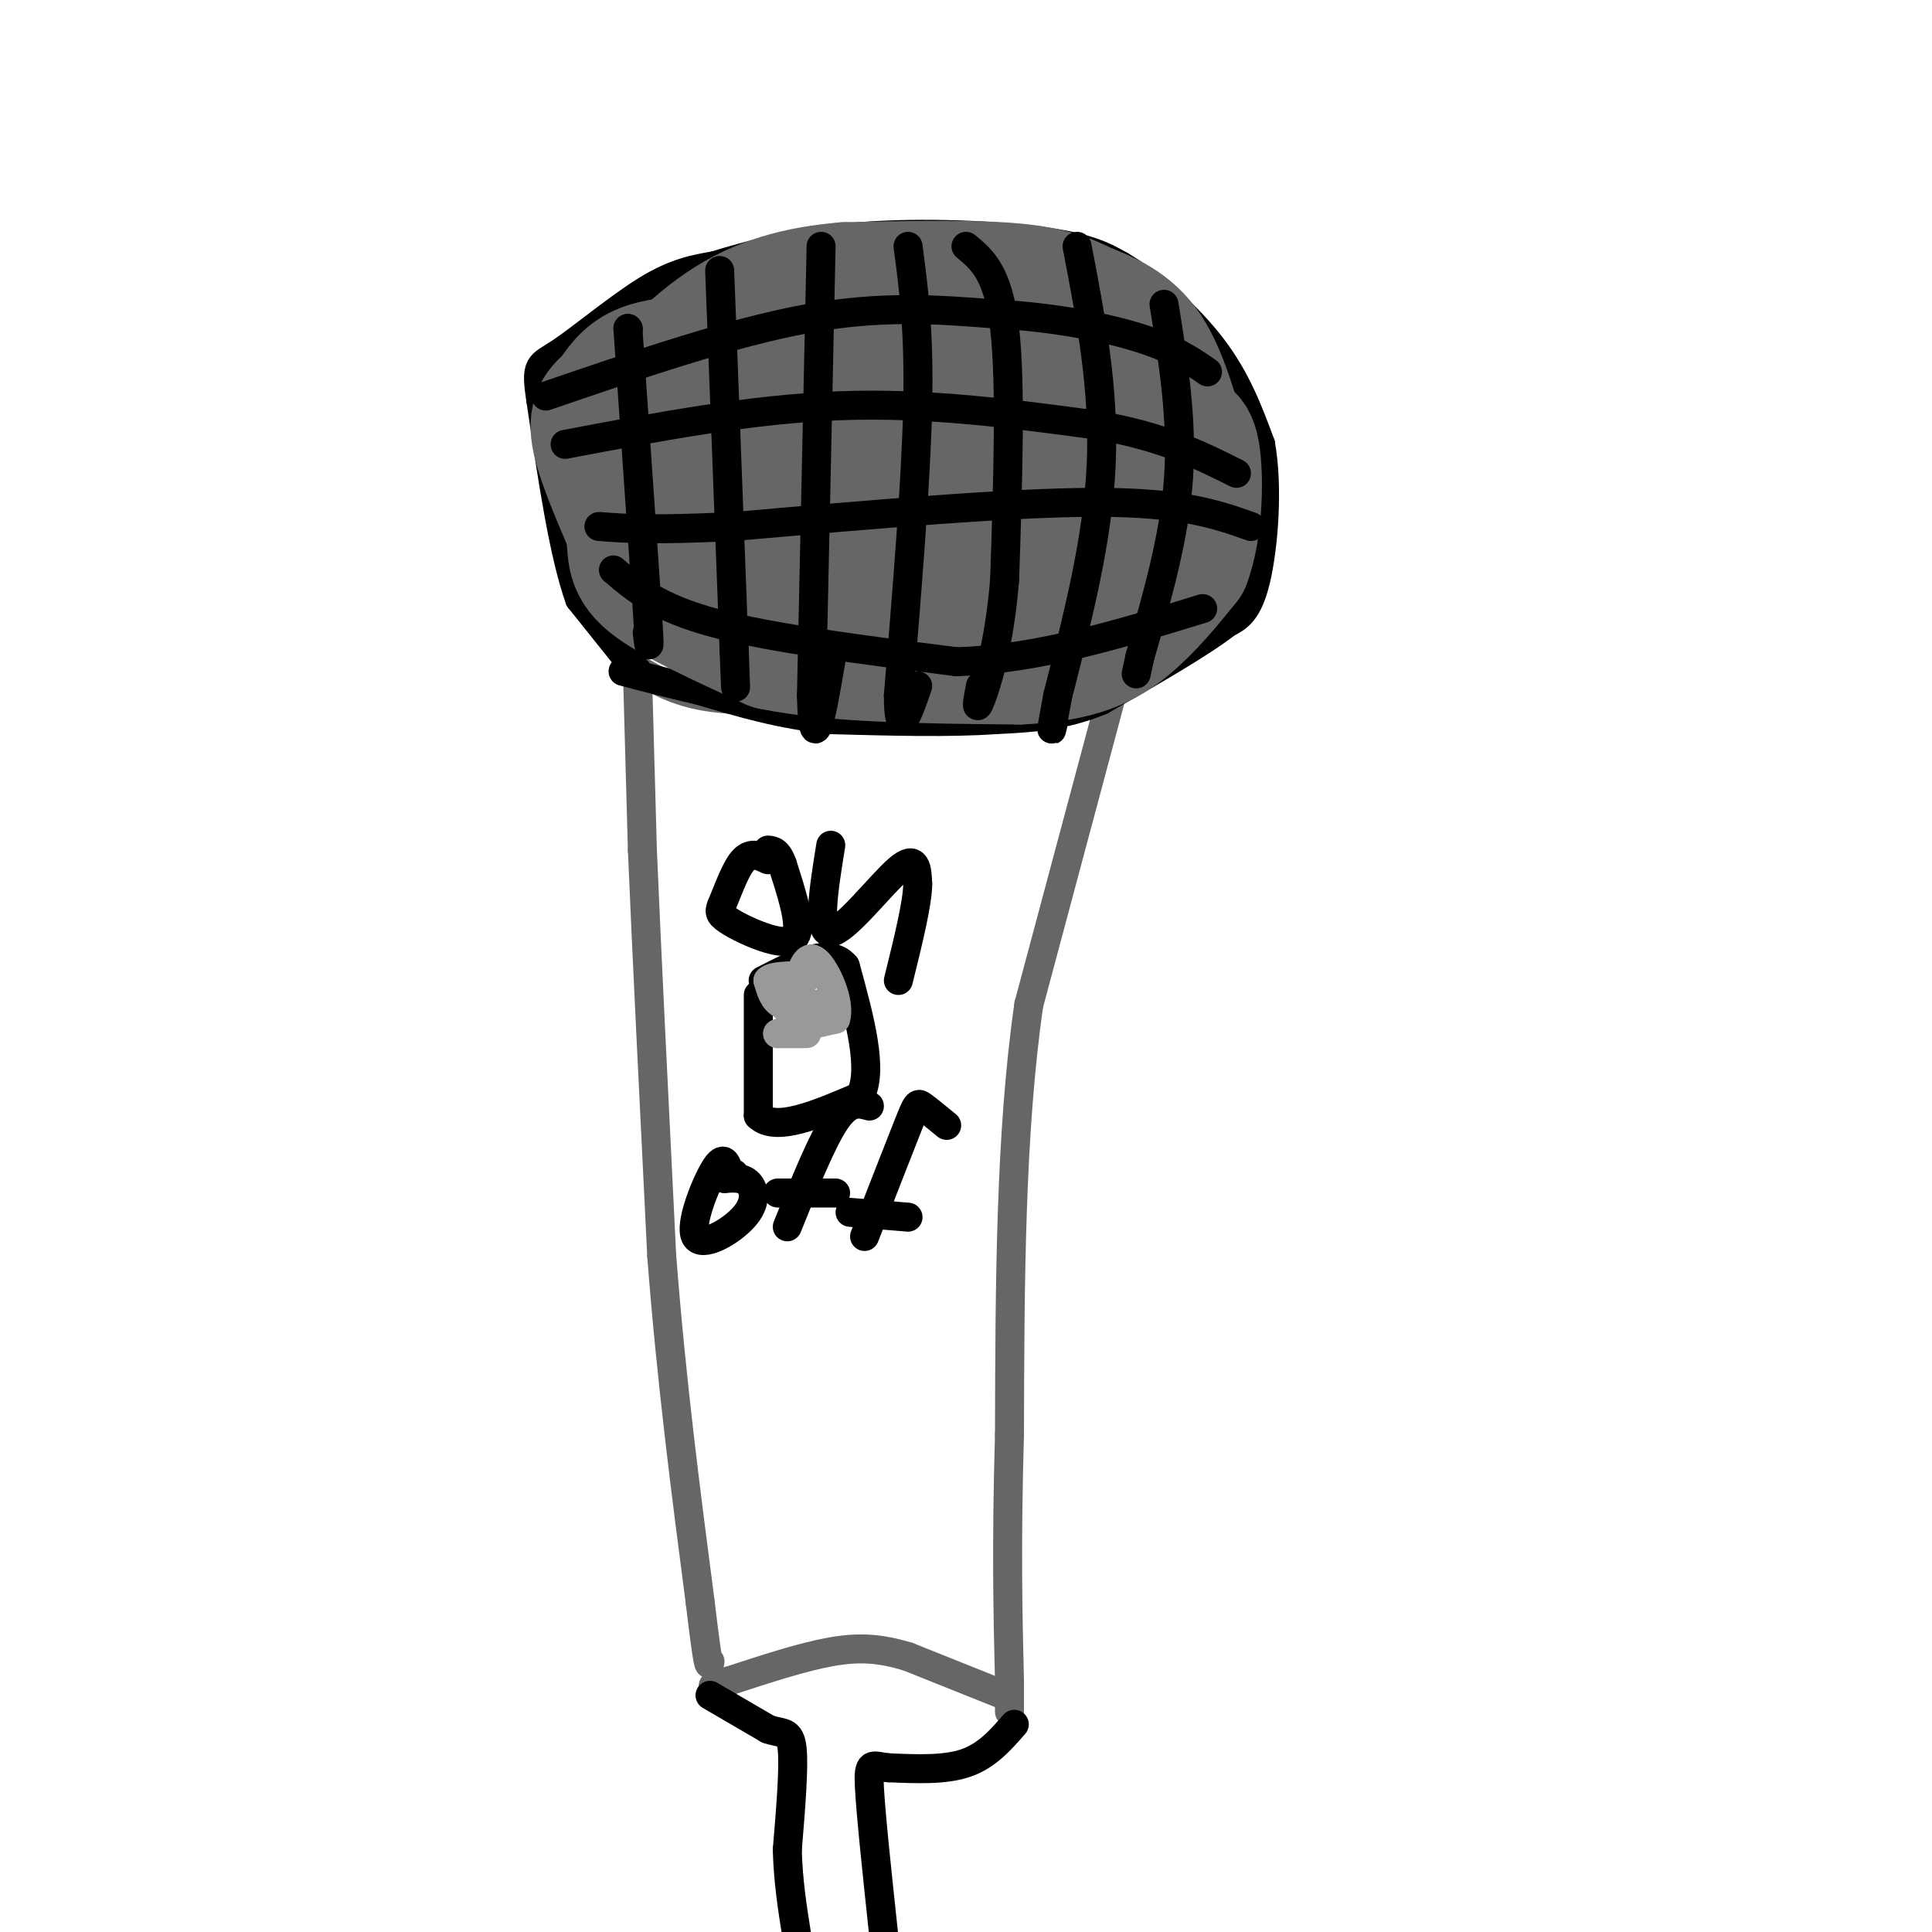 <svg viewBox='0 0 400 400' version='1.1' xmlns='http://www.w3.org/2000/svg' xmlns:xlink='http://www.w3.org/1999/xlink'><g fill='none' stroke='rgb(102,102,102)' stroke-width='6' stroke-linecap='round' stroke-linejoin='round'><path d='M132,140c0.000,0.000 1.000,36.000 1,36'/><path d='M133,176c0.833,20.000 2.417,52.000 4,84'/><path d='M137,260c2.000,26.000 5.000,49.000 8,72'/><path d='M145,332c1.667,14.000 1.833,13.000 2,12'/><path d='M232,137c0.000,0.000 -19.000,71.000 -19,71'/><path d='M213,208c-3.833,26.667 -3.917,57.833 -4,89'/><path d='M209,297c-0.667,23.333 -0.333,37.167 0,51'/><path d='M209,348c0.000,9.167 0.000,6.583 0,4'/><path d='M208,351c0.000,0.000 -20.000,-8.000 -20,-8'/><path d='M188,343c-5.733,-1.733 -10.067,-2.067 -16,-1c-5.933,1.067 -13.467,3.533 -21,6'/><path d='M151,348c-4.000,1.167 -3.500,1.083 -3,1'/><path d='M148,349c-0.500,0.167 -0.250,0.083 0,0'/><path d='M131,138c4.083,2.417 8.167,4.833 14,6c5.833,1.167 13.417,1.083 21,1'/><path d='M166,145c10.511,0.822 26.289,2.378 38,2c11.711,-0.378 19.356,-2.689 27,-5'/><path d='M231,142c5.833,-1.500 6.917,-2.750 8,-4'/></g>
<g fill='none' stroke='rgb(0,0,0)' stroke-width='6' stroke-linecap='round' stroke-linejoin='round'><path d='M132,139c0.000,0.000 -12.000,-15.000 -12,-15'/><path d='M120,124c-3.333,-9.333 -5.667,-25.167 -8,-41'/><path d='M112,83c-1.238,-7.893 -0.333,-7.125 4,-10c4.333,-2.875 12.095,-9.393 18,-13c5.905,-3.607 9.952,-4.304 14,-5'/><path d='M148,55c6.881,-2.131 17.083,-4.958 30,-6c12.917,-1.042 28.548,-0.298 38,1c9.452,1.298 12.726,3.149 16,5'/><path d='M232,55c6.267,3.667 13.933,10.333 19,17c5.067,6.667 7.533,13.333 10,20'/><path d='M261,92c1.600,8.933 0.600,21.267 -1,28c-1.600,6.733 -3.800,7.867 -6,9'/><path d='M254,129c-5.333,4.167 -15.667,10.083 -26,16'/><path d='M228,145c-8.000,3.333 -15.000,3.667 -22,4'/><path d='M206,149c-9.333,0.667 -21.667,0.333 -34,0'/><path d='M172,149c-10.167,-1.000 -18.583,-3.500 -27,-6'/><path d='M145,143c-7.167,-1.667 -11.583,-2.833 -16,-4'/></g>
<g fill='none' stroke='rgb(102,102,102)' stroke-width='28' stroke-linecap='round' stroke-linejoin='round'><path d='M145,75c-4.500,0.333 -9.000,0.667 -12,2c-3.000,1.333 -4.500,3.667 -6,6'/><path d='M127,83c-1.911,1.644 -3.689,2.756 -3,7c0.689,4.244 3.844,11.622 7,19'/><path d='M131,109c0.867,4.822 -0.467,7.378 4,11c4.467,3.622 14.733,8.311 25,13'/><path d='M160,133c12.667,2.667 31.833,2.833 51,3'/><path d='M211,136c12.289,-0.511 17.511,-3.289 22,-7c4.489,-3.711 8.244,-8.356 12,-13'/><path d='M245,116c2.444,-6.511 2.556,-16.289 2,-21c-0.556,-4.711 -1.778,-4.356 -3,-4'/><path d='M244,91c-1.444,-4.222 -3.556,-12.778 -7,-18c-3.444,-5.222 -8.222,-7.111 -13,-9'/><path d='M224,64c-4.378,-2.289 -8.822,-3.511 -17,-4c-8.178,-0.489 -20.089,-0.244 -32,0'/><path d='M175,60c-9.548,0.821 -17.417,2.875 -25,8c-7.583,5.125 -14.881,13.321 -18,18c-3.119,4.679 -2.060,5.839 -1,7'/><path d='M131,93c1.328,3.091 5.149,7.317 9,9c3.851,1.683 7.733,0.822 10,1c2.267,0.178 2.918,1.394 5,-4c2.082,-5.394 5.595,-17.398 6,-17c0.405,0.398 -2.297,13.199 -5,26'/><path d='M156,108c3.147,-2.507 13.514,-21.775 16,-20c2.486,1.775 -2.907,24.593 -2,23c0.907,-1.593 8.116,-27.598 10,-32c1.884,-4.402 -1.558,12.799 -5,30'/><path d='M175,109c2.285,-3.187 10.499,-26.153 12,-24c1.501,2.153 -3.711,29.426 -2,31c1.711,1.574 10.346,-22.550 14,-29c3.654,-6.450 2.327,4.775 1,16'/><path d='M200,103c-1.204,8.877 -4.715,23.070 -3,16c1.715,-7.070 8.654,-35.404 11,-35c2.346,0.404 0.099,29.544 1,35c0.901,5.456 4.951,-12.772 9,-31'/><path d='M218,88c2.257,0.209 3.399,16.231 4,18c0.601,1.769 0.662,-10.716 1,-15c0.338,-4.284 0.954,-0.367 1,4c0.046,4.367 -0.477,9.183 -1,14'/></g>
<g fill='none' stroke='rgb(0,0,0)' stroke-width='6' stroke-linecap='round' stroke-linejoin='round'><path d='M130,68c0.000,0.000 0.100,0.100 0.1,0.1'/><path d='M130,68c0.000,0.000 4.000,58.000 4,58'/><path d='M134,126c0.667,10.500 0.333,7.750 0,5'/><path d='M149,56c0.000,0.000 3.000,79.000 3,79'/><path d='M152,135c0.500,13.000 0.250,6.000 0,-1'/><path d='M170,51c0.000,0.000 -2.000,93.000 -2,93'/><path d='M168,144c0.333,14.333 2.167,3.667 4,-7'/><path d='M188,51c1.167,8.750 2.333,17.500 2,33c-0.333,15.500 -2.167,37.750 -4,60'/><path d='M186,144c0.000,9.667 2.000,3.833 4,-2'/><path d='M200,51c3.333,2.750 6.667,5.500 8,17c1.333,11.500 0.667,31.750 0,52'/><path d='M208,120c-1.111,13.778 -3.889,22.222 -5,25c-1.111,2.778 -0.556,-0.111 0,-3'/><path d='M223,51c2.833,14.750 5.667,29.500 5,45c-0.667,15.500 -4.833,31.750 -9,48'/><path d='M219,144c-1.667,9.000 -1.333,7.500 -1,6'/><path d='M241,63c1.917,11.917 3.833,23.833 3,36c-0.833,12.167 -4.417,24.583 -8,37'/><path d='M236,136c-1.333,6.167 -0.667,3.083 0,0'/><path d='M113,82c19.250,-6.583 38.500,-13.167 54,-16c15.500,-2.833 27.250,-1.917 39,-1'/><path d='M206,65c12.111,0.644 22.889,2.756 30,5c7.111,2.244 10.556,4.622 14,7'/><path d='M117,92c19.333,-3.667 38.667,-7.333 57,-8c18.333,-0.667 35.667,1.667 53,4'/><path d='M227,88c13.667,2.333 21.333,6.167 29,10'/><path d='M259,109c-7.083,-2.500 -14.167,-5.000 -32,-5c-17.833,0.000 -46.417,2.500 -75,5'/><path d='M152,109c-17.167,0.833 -22.583,0.417 -28,0'/><path d='M127,118c4.583,3.917 9.167,7.833 21,11c11.833,3.167 30.917,5.583 50,8'/><path d='M198,137c16.833,-0.500 33.917,-5.750 51,-11'/><path d='M147,351c0.000,0.000 12.000,7.000 12,7'/><path d='M159,358c3.022,1.044 4.578,0.156 5,4c0.422,3.844 -0.289,12.422 -1,21'/><path d='M163,383c0.167,6.500 1.083,12.250 2,18'/><path d='M165,401c0.333,3.333 0.167,2.667 0,2'/><path d='M210,357c-2.833,3.250 -5.667,6.500 -10,8c-4.333,1.500 -10.167,1.250 -16,1'/><path d='M184,366c-3.511,-0.333 -4.289,-1.667 -4,4c0.289,5.667 1.644,18.333 3,31'/><path d='M183,401c0.333,5.500 -0.333,3.750 -1,2'/><path d='M159,178c-1.709,-0.813 -3.418,-1.626 -5,0c-1.582,1.626 -3.037,5.693 -4,8c-0.963,2.307 -1.433,2.856 0,4c1.433,1.144 4.771,2.885 8,4c3.229,1.115 6.351,1.604 7,-1c0.649,-2.604 -1.176,-8.302 -3,-14'/><path d='M162,179c-1.000,-2.833 -2.000,-2.917 -3,-3'/><path d='M172,175c-1.467,9.111 -2.933,18.222 0,18c2.933,-0.222 10.267,-9.778 14,-13c3.733,-3.222 3.867,-0.111 4,3'/><path d='M190,183c0.000,3.833 -2.000,11.917 -4,20'/><path d='M151,243c-0.528,-2.075 -1.056,-4.150 -3,-1c-1.944,3.150 -5.305,11.525 -4,14c1.305,2.475 7.274,-0.949 10,-4c2.726,-3.051 2.207,-5.729 1,-7c-1.207,-1.271 -3.104,-1.136 -5,-1'/><path d='M150,244c-0.500,-0.333 0.750,-0.667 2,-1'/><path d='M180,229c-2.083,-0.583 -4.167,-1.167 -7,3c-2.833,4.167 -6.417,13.083 -10,22'/><path d='M161,247c0.000,0.000 12.000,0.000 12,0'/><path d='M196,233c-1.978,-1.622 -3.956,-3.244 -5,-4c-1.044,-0.756 -1.156,-0.644 -3,4c-1.844,4.644 -5.422,13.822 -9,23'/><path d='M176,251c0.000,0.000 12.000,1.000 12,1'/><path d='M157,206c0.000,0.000 0.000,25.000 0,25'/><path d='M157,231c3.500,3.500 12.250,-0.250 21,-4'/><path d='M178,227c3.000,-5.167 0.000,-16.083 -3,-27'/><path d='M175,200c-3.333,-4.000 -10.167,-0.500 -17,3'/></g>
<g fill='none' stroke='rgb(153,153,153)' stroke-width='6' stroke-linecap='round' stroke-linejoin='round'><path d='M167,214c0.000,0.000 -6.000,0.000 -6,0'/><path d='M161,214c1.000,-0.500 6.500,-1.750 12,-3'/><path d='M173,211c1.156,-3.356 -1.956,-10.244 -4,-12c-2.044,-1.756 -3.022,1.622 -4,5'/><path d='M165,204c-1.378,1.933 -2.822,4.267 -2,5c0.822,0.733 3.911,-0.133 7,-1'/><path d='M170,208c-0.167,-0.167 -4.083,-0.083 -8,0'/><path d='M162,208c-1.833,-0.833 -2.417,-2.917 -3,-5'/><path d='M159,203c0.833,-1.000 4.417,-1.000 8,-1'/><path d='M167,202c0.500,0.500 -2.250,2.250 -5,4'/></g>
</svg>